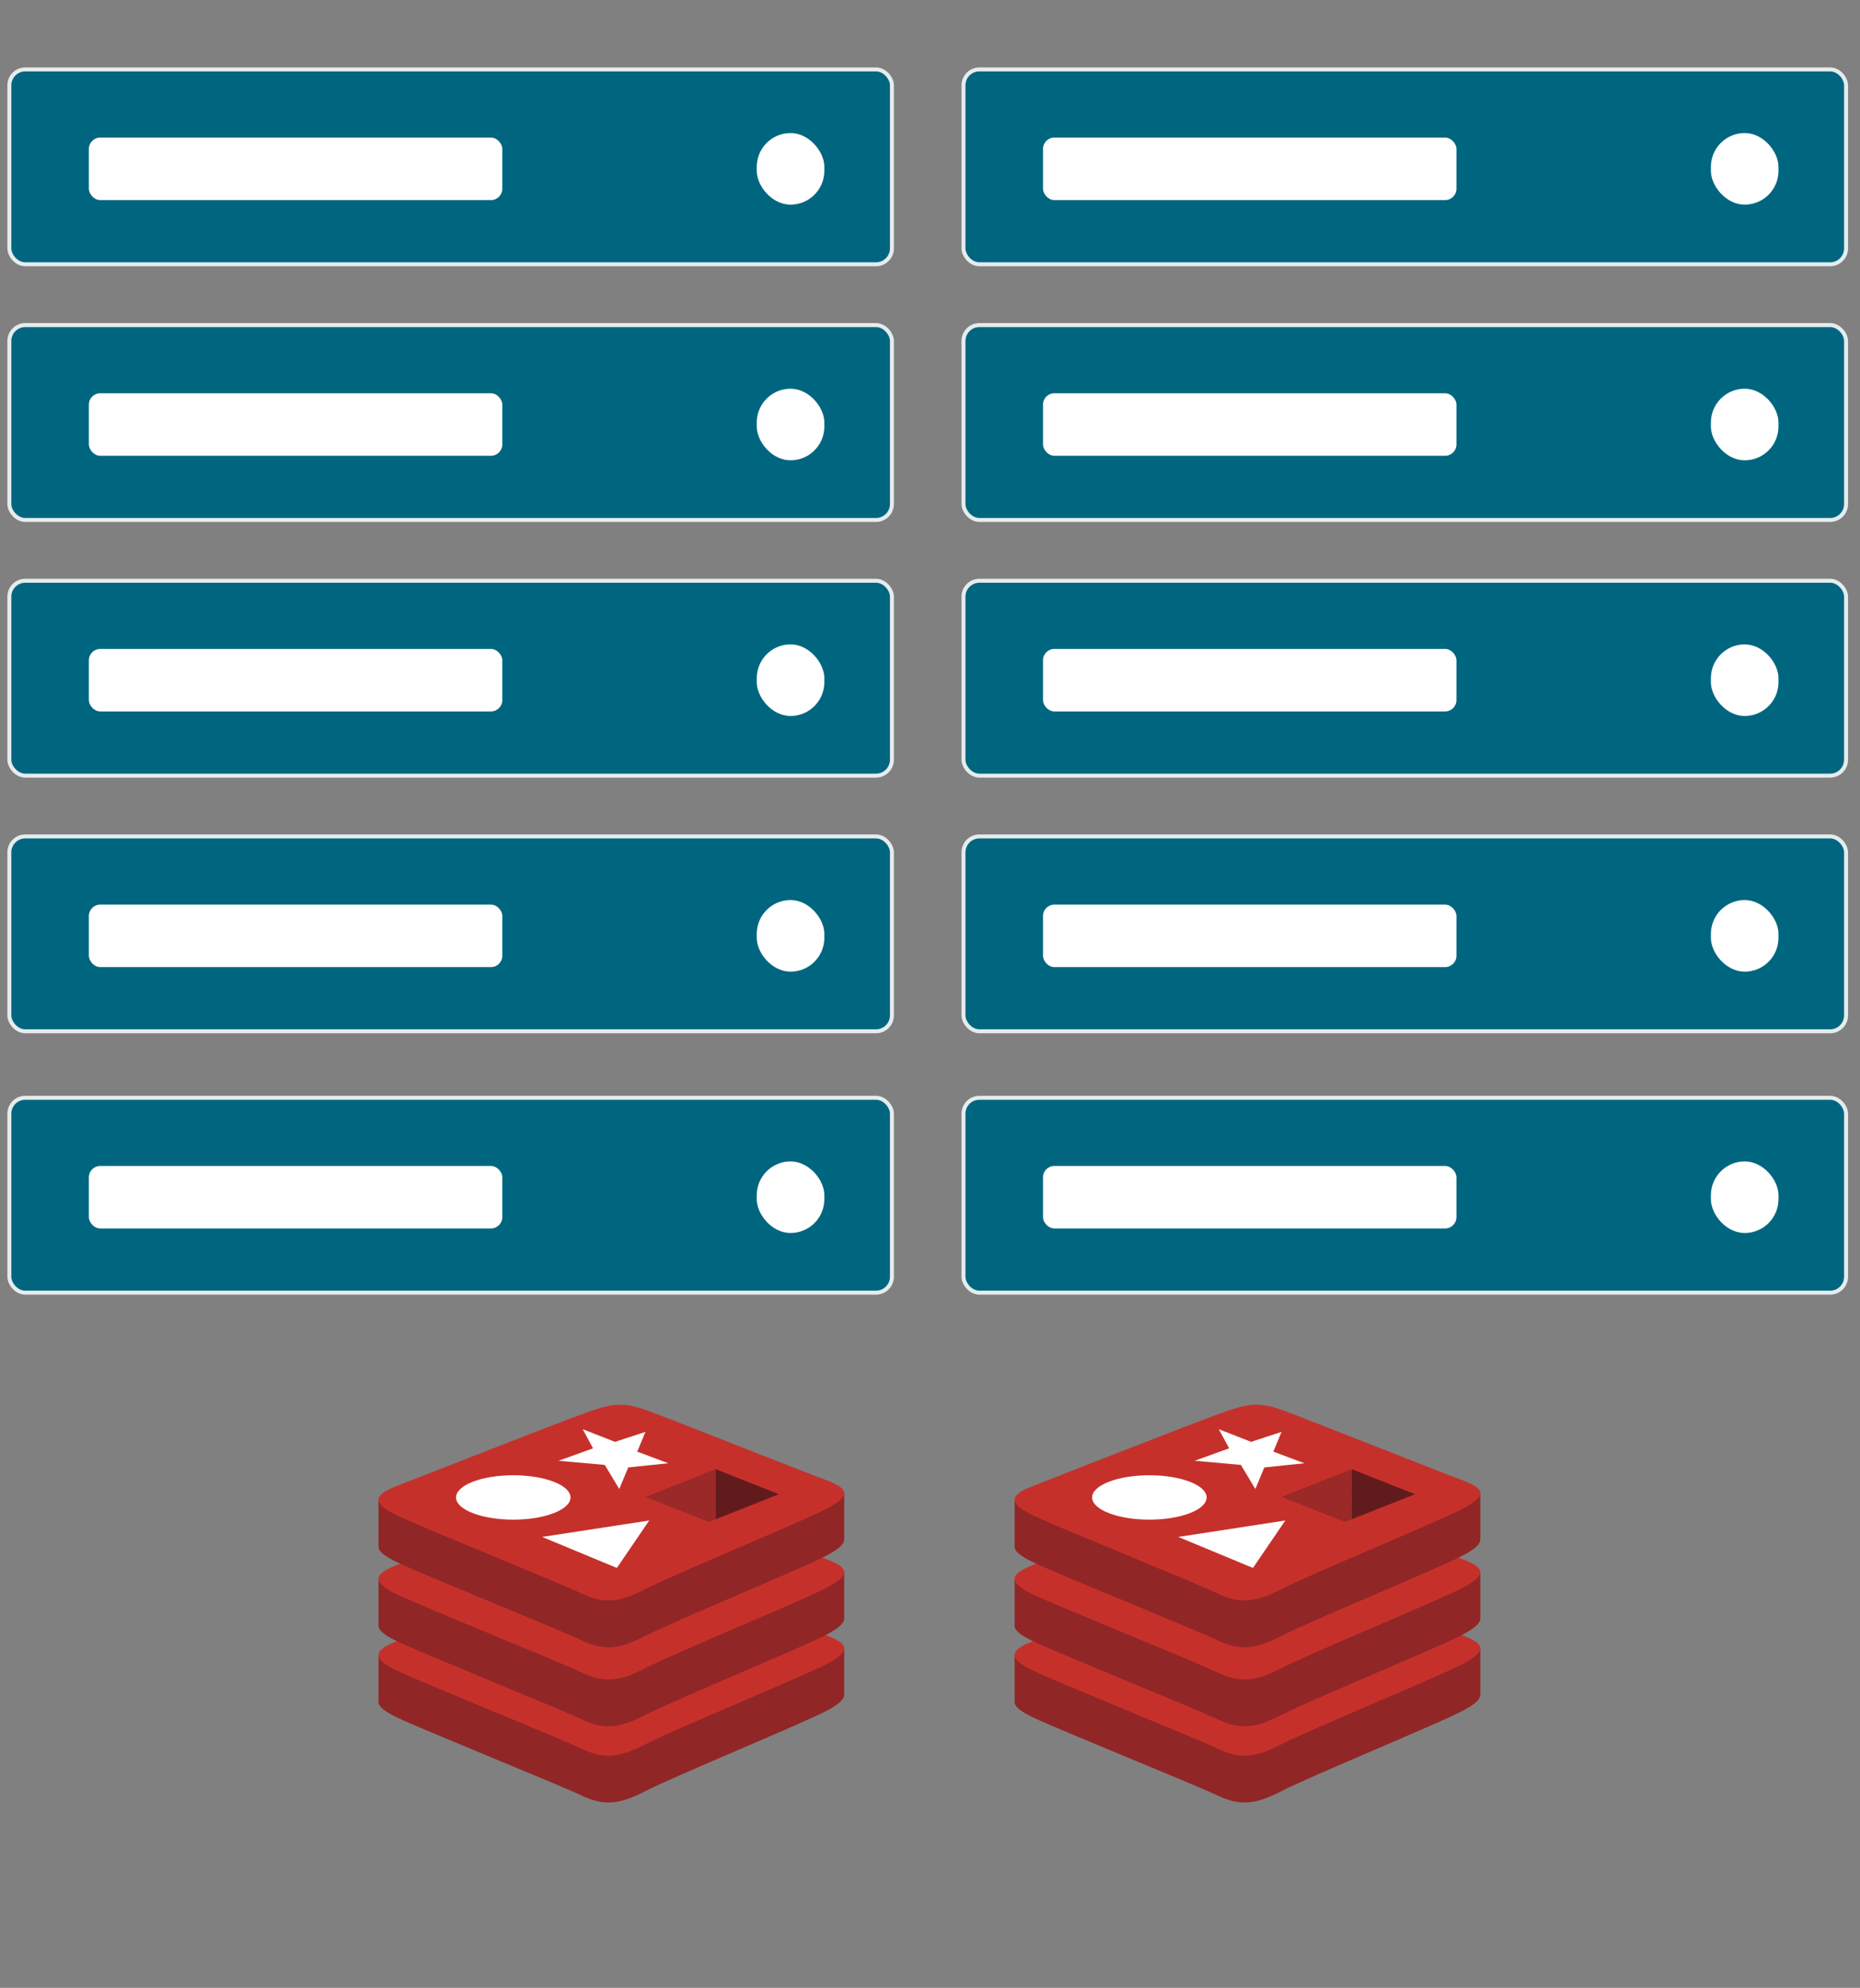 <svg height="641" viewBox="0 0 600 641" width="600" xmlns="http://www.w3.org/2000/svg"><rect x="0" y="0" width="600" height="641" fill="#808080" stroke="none"/><g fill="none" fill-rule="evenodd"><g fill-rule="nonzero" transform="translate(122.099 452.916)"><path d="m144.343 98.841c-8.017 4.179-49.549 21.255-58.39 25.865-8.842 4.61-13.754 4.566-20.739 1.226-6.984-3.339-51.181-21.192-59.143-24.997-3.979-1.901-6.071-3.507-6.071-5.023v-15.185s57.539-12.526 66.828-15.859c9.288-3.333 12.511-3.453 20.416-.557 7.906 2.897 55.173 11.424 62.985 14.286l-.004 14.97c.001 1.501-1.802 3.148-5.882 5.274" fill="#912626"/><path d="m144.34 83.746c-8.017 4.177-49.547 21.254-58.389 25.863-8.841 4.611-13.753 4.566-20.737 1.226-6.985-3.337-51.18-21.192-59.141-24.996-7.961-3.806-8.128-6.425-.307-9.487 7.82-3.063 51.773-20.307 61.063-23.64 9.288-3.331 12.511-3.453 20.415-.556 7.905 2.895 49.188 19.327 56.999 22.188 7.814 2.864 8.114 5.223.097 9.401" fill="#c6302b"/><path d="m144.343 74.271c-8.017 4.179-49.549 21.255-58.39 25.866-8.842 4.608-13.754 4.564-20.739 1.225-6.985-3.337-51.181-21.192-59.143-24.997-3.979-1.901-6.071-3.505-6.071-5.022v-15.187s57.539-12.525 66.828-15.858c9.288-3.333 12.511-3.454 20.416-.557 7.906 2.896 55.173 11.422 62.985 14.284l-.004 14.972c.001 1.501-1.802 3.147-5.882 5.274" fill="#912626"/><path d="m144.34 59.176c-8.017 4.178-49.547 21.254-58.389 25.865-8.841 4.609-13.753 4.564-20.737 1.225-6.985-3.337-51.18-21.192-59.141-24.996-7.961-3.804-8.128-6.424-.307-9.487 7.82-3.062 51.773-20.307 61.063-23.639 9.288-3.332 12.511-3.453 20.415-.557 7.905 2.895 49.188 19.326 56.999 22.188 7.814 2.864 8.114 5.223.097 9.401" fill="#c6302b"/><path d="m144.343 48.79c-8.017 4.178-49.549 21.255-58.39 25.866-8.842 4.609-13.754 4.564-20.739 1.225-6.985-3.337-51.181-21.192-59.143-24.996-3.979-1.903-6.071-3.507-6.071-5.022v-15.187s57.539-12.525 66.828-15.857c9.288-3.333 12.511-3.453 20.416-.557 7.906 2.896 55.173 11.422 62.985 14.284l-.004 14.971c.001 1.499-1.802 3.146-5.882 5.273" fill="#912626"/><path d="m144.34 33.695c-8.017 4.178-49.547 21.255-58.389 25.864-8.841 4.609-13.753 4.564-20.737 1.226-6.984-3.339-51.18-21.193-59.14-24.997-7.962-3.804-8.128-6.424-.308-9.487 7.82-3.062 51.773-20.305 61.063-23.638 9.288-3.333 12.511-3.452 20.415-.556 7.905 2.896 49.188 19.327 56.999 22.189 7.814 2.861 8.114 5.221.097 9.399" fill="#c6302b"/><path d="m93.472 18.922-12.916 1.341-2.891 6.957-4.67-7.764-14.914-1.34 11.129-4.013-3.339-6.161 10.419 4.075 9.822-3.216-2.655 6.37zm-16.579 33.753-24.105-9.998 34.541-5.302zm-33.42-29.886c10.196 0 18.462 3.204 18.462 7.156 0 3.953-8.266 7.156-18.462 7.156s-18.462-3.204-18.462-7.156c0-3.952 8.266-7.156 18.462-7.156" fill="#fff"/><path d="m108.737 20.824 20.443 8.078-20.425 8.071-.018-16.15" fill="#621b1c"/><path d="m86.121 29.771 22.617-8.946.018 16.149-2.218.867z" fill="#9a2928"/></g><g fill-rule="nonzero" transform="translate(327.29 452.916)"><path d="m144.343 98.841c-8.017 4.179-49.549 21.255-58.39 25.865-8.842 4.61-13.754 4.566-20.739 1.226-6.984-3.339-51.181-21.192-59.143-24.997-3.979-1.901-6.071-3.507-6.071-5.023v-15.185s57.539-12.526 66.828-15.859c9.288-3.333 12.511-3.453 20.416-.557 7.906 2.897 55.173 11.424 62.985 14.286l-.004 14.97c.001 1.501-1.802 3.148-5.882 5.274" fill="#912626"/><path d="m144.34 83.746c-8.017 4.177-49.547 21.254-58.389 25.863-8.841 4.611-13.753 4.566-20.737 1.226-6.985-3.337-51.18-21.192-59.141-24.996-7.961-3.806-8.128-6.425-.307-9.487 7.82-3.063 51.773-20.307 61.063-23.64 9.288-3.331 12.511-3.453 20.415-.556 7.905 2.895 49.188 19.327 56.999 22.188 7.814 2.864 8.114 5.223.097 9.401" fill="#c6302b"/><path d="m144.343 74.271c-8.017 4.179-49.549 21.255-58.39 25.866-8.842 4.608-13.754 4.564-20.739 1.225-6.985-3.337-51.181-21.192-59.143-24.997-3.979-1.901-6.071-3.505-6.071-5.022v-15.187s57.539-12.525 66.828-15.858c9.288-3.333 12.511-3.454 20.416-.557 7.906 2.896 55.173 11.422 62.985 14.284l-.004 14.972c.001 1.501-1.802 3.147-5.882 5.274" fill="#912626"/><path d="m144.34 59.176c-8.017 4.178-49.547 21.254-58.389 25.865-8.841 4.609-13.753 4.564-20.737 1.225-6.985-3.337-51.18-21.192-59.141-24.996-7.961-3.804-8.128-6.424-.307-9.487 7.82-3.062 51.773-20.307 61.063-23.639 9.288-3.332 12.511-3.453 20.415-.557 7.905 2.895 49.188 19.326 56.999 22.188 7.814 2.864 8.114 5.223.097 9.401" fill="#c6302b"/><path d="m144.343 48.79c-8.017 4.178-49.549 21.255-58.39 25.866-8.842 4.609-13.754 4.564-20.739 1.225-6.985-3.337-51.181-21.192-59.143-24.996-3.979-1.903-6.071-3.507-6.071-5.022v-15.187s57.539-12.525 66.828-15.857c9.288-3.333 12.511-3.453 20.416-.557 7.906 2.896 55.173 11.422 62.985 14.284l-.004 14.971c.001 1.499-1.802 3.146-5.882 5.273" fill="#912626"/><path d="m144.34 33.695c-8.017 4.178-49.547 21.255-58.389 25.864-8.841 4.609-13.753 4.564-20.737 1.226-6.984-3.339-51.18-21.193-59.14-24.997-7.962-3.804-8.128-6.424-.308-9.487 7.82-3.062 51.773-20.305 61.063-23.638 9.288-3.333 12.511-3.452 20.415-.556 7.905 2.896 49.188 19.327 56.999 22.189 7.814 2.861 8.114 5.221.097 9.399" fill="#c6302b"/><path d="m93.472 18.922-12.916 1.341-2.891 6.957-4.67-7.764-14.914-1.34 11.129-4.013-3.339-6.161 10.419 4.075 9.822-3.216-2.655 6.37zm-16.579 33.753-24.105-9.998 34.541-5.302zm-33.42-29.886c10.196 0 18.462 3.204 18.462 7.156 0 3.953-8.266 7.156-18.462 7.156s-18.462-3.204-18.462-7.156c0-3.952 8.266-7.156 18.462-7.156" fill="#fff"/><path d="m108.737 20.824 20.443 8.078-20.425 8.071-.018-16.15" fill="#621b1c"/><path d="m86.121 29.771 22.617-8.946.018 16.149-2.218.867z" fill="#9a2928"/></g><rect fill="#006680" height="62.84" rx="5.13" stroke="#e6eced" stroke-linecap="square" stroke-width="1.282" width="284.702" x="3.015" y="187.267"/><rect fill="#fff" height="20.153" rx="3.664" width="133.374" x="28.664" y="209.252"/><rect fill="#fff" height="23.084" rx="10.901" width="21.802" x="244.115" y="207.786"/><rect fill="#006680" height="62.84" rx="5.13" stroke="#e6eced" stroke-linecap="square" stroke-width="1.282" width="284.702" x="3.015" y="269.71"/><rect fill="#fff" height="20.153" rx="3.664" width="133.374" x="28.664" y="291.695"/><rect fill="#fff" height="23.084" rx="10.901" width="21.802" x="244.115" y="290.229"/><rect fill="#006680" height="62.84" rx="5.13" stroke="#e6eced" stroke-linecap="square" stroke-width="1.282" width="284.702" x="3.015" y="22.382"/><rect fill="#fff" height="20.153" rx="3.664" width="133.374" x="28.664" y="44.366"/><rect fill="#fff" height="23.084" rx="10.901" width="21.802" x="244.115" y="42.901"/><rect fill="#006680" height="62.84" rx="5.13" stroke="#e6eced" stroke-linecap="square" stroke-width="1.282" width="284.702" x="3.015" y="104.824"/><rect fill="#fff" height="20.153" rx="3.664" width="133.374" x="28.664" y="126.809"/><rect fill="#fff" height="23.084" rx="10.901" width="21.802" x="244.115" y="125.344"/><rect fill="#006680" height="62.84" rx="5.13" stroke="#e6eced" stroke-linecap="square" stroke-width="1.282" width="284.702" x="3.015" y="353.985"/><rect fill="#fff" height="20.153" rx="3.664" width="133.374" x="28.664" y="375.969"/><rect fill="#fff" height="23.084" rx="10.901" width="21.802" x="244.115" y="374.504"/><rect fill="#006680" height="62.84" rx="5.13" stroke="#e6eced" stroke-linecap="square" stroke-width="1.282" width="284.702" x="310.802" y="187.267"/><rect fill="#fff" height="20.153" rx="3.664" width="133.374" x="336.45" y="209.252"/><rect fill="#fff" height="23.084" rx="10.901" width="21.802" x="551.901" y="207.786"/><rect fill="#006680" height="62.84" rx="5.13" stroke="#e6eced" stroke-linecap="square" stroke-width="1.282" width="284.702" x="310.802" y="269.71"/><rect fill="#fff" height="20.153" rx="3.664" width="133.374" x="336.45" y="291.695"/><rect fill="#fff" height="23.084" rx="10.901" width="21.802" x="551.901" y="290.229"/><rect fill="#006680" height="62.84" rx="5.13" stroke="#e6eced" stroke-linecap="square" stroke-width="1.282" width="284.702" x="310.802" y="22.382"/><rect fill="#fff" height="20.153" rx="3.664" width="133.374" x="336.45" y="44.366"/><rect fill="#fff" height="23.084" rx="10.901" width="21.802" x="551.901" y="42.901"/><rect fill="#006680" height="62.84" rx="5.13" stroke="#e6eced" stroke-linecap="square" stroke-width="1.282" width="284.702" x="310.802" y="104.824"/><rect fill="#fff" height="20.153" rx="3.664" width="133.374" x="336.45" y="126.809"/><rect fill="#fff" height="23.084" rx="10.901" width="21.802" x="551.901" y="125.344"/><rect fill="#006680" height="62.84" rx="5.13" stroke="#e6eced" stroke-linecap="square" stroke-width="1.282" width="284.702" x="310.802" y="353.985"/><g fill="#fff"><rect height="20.153" rx="3.664" width="133.374" x="336.45" y="375.969"/><rect height="23.084" rx="10.901" width="21.802" x="551.901" y="374.504"/></g></g></svg>